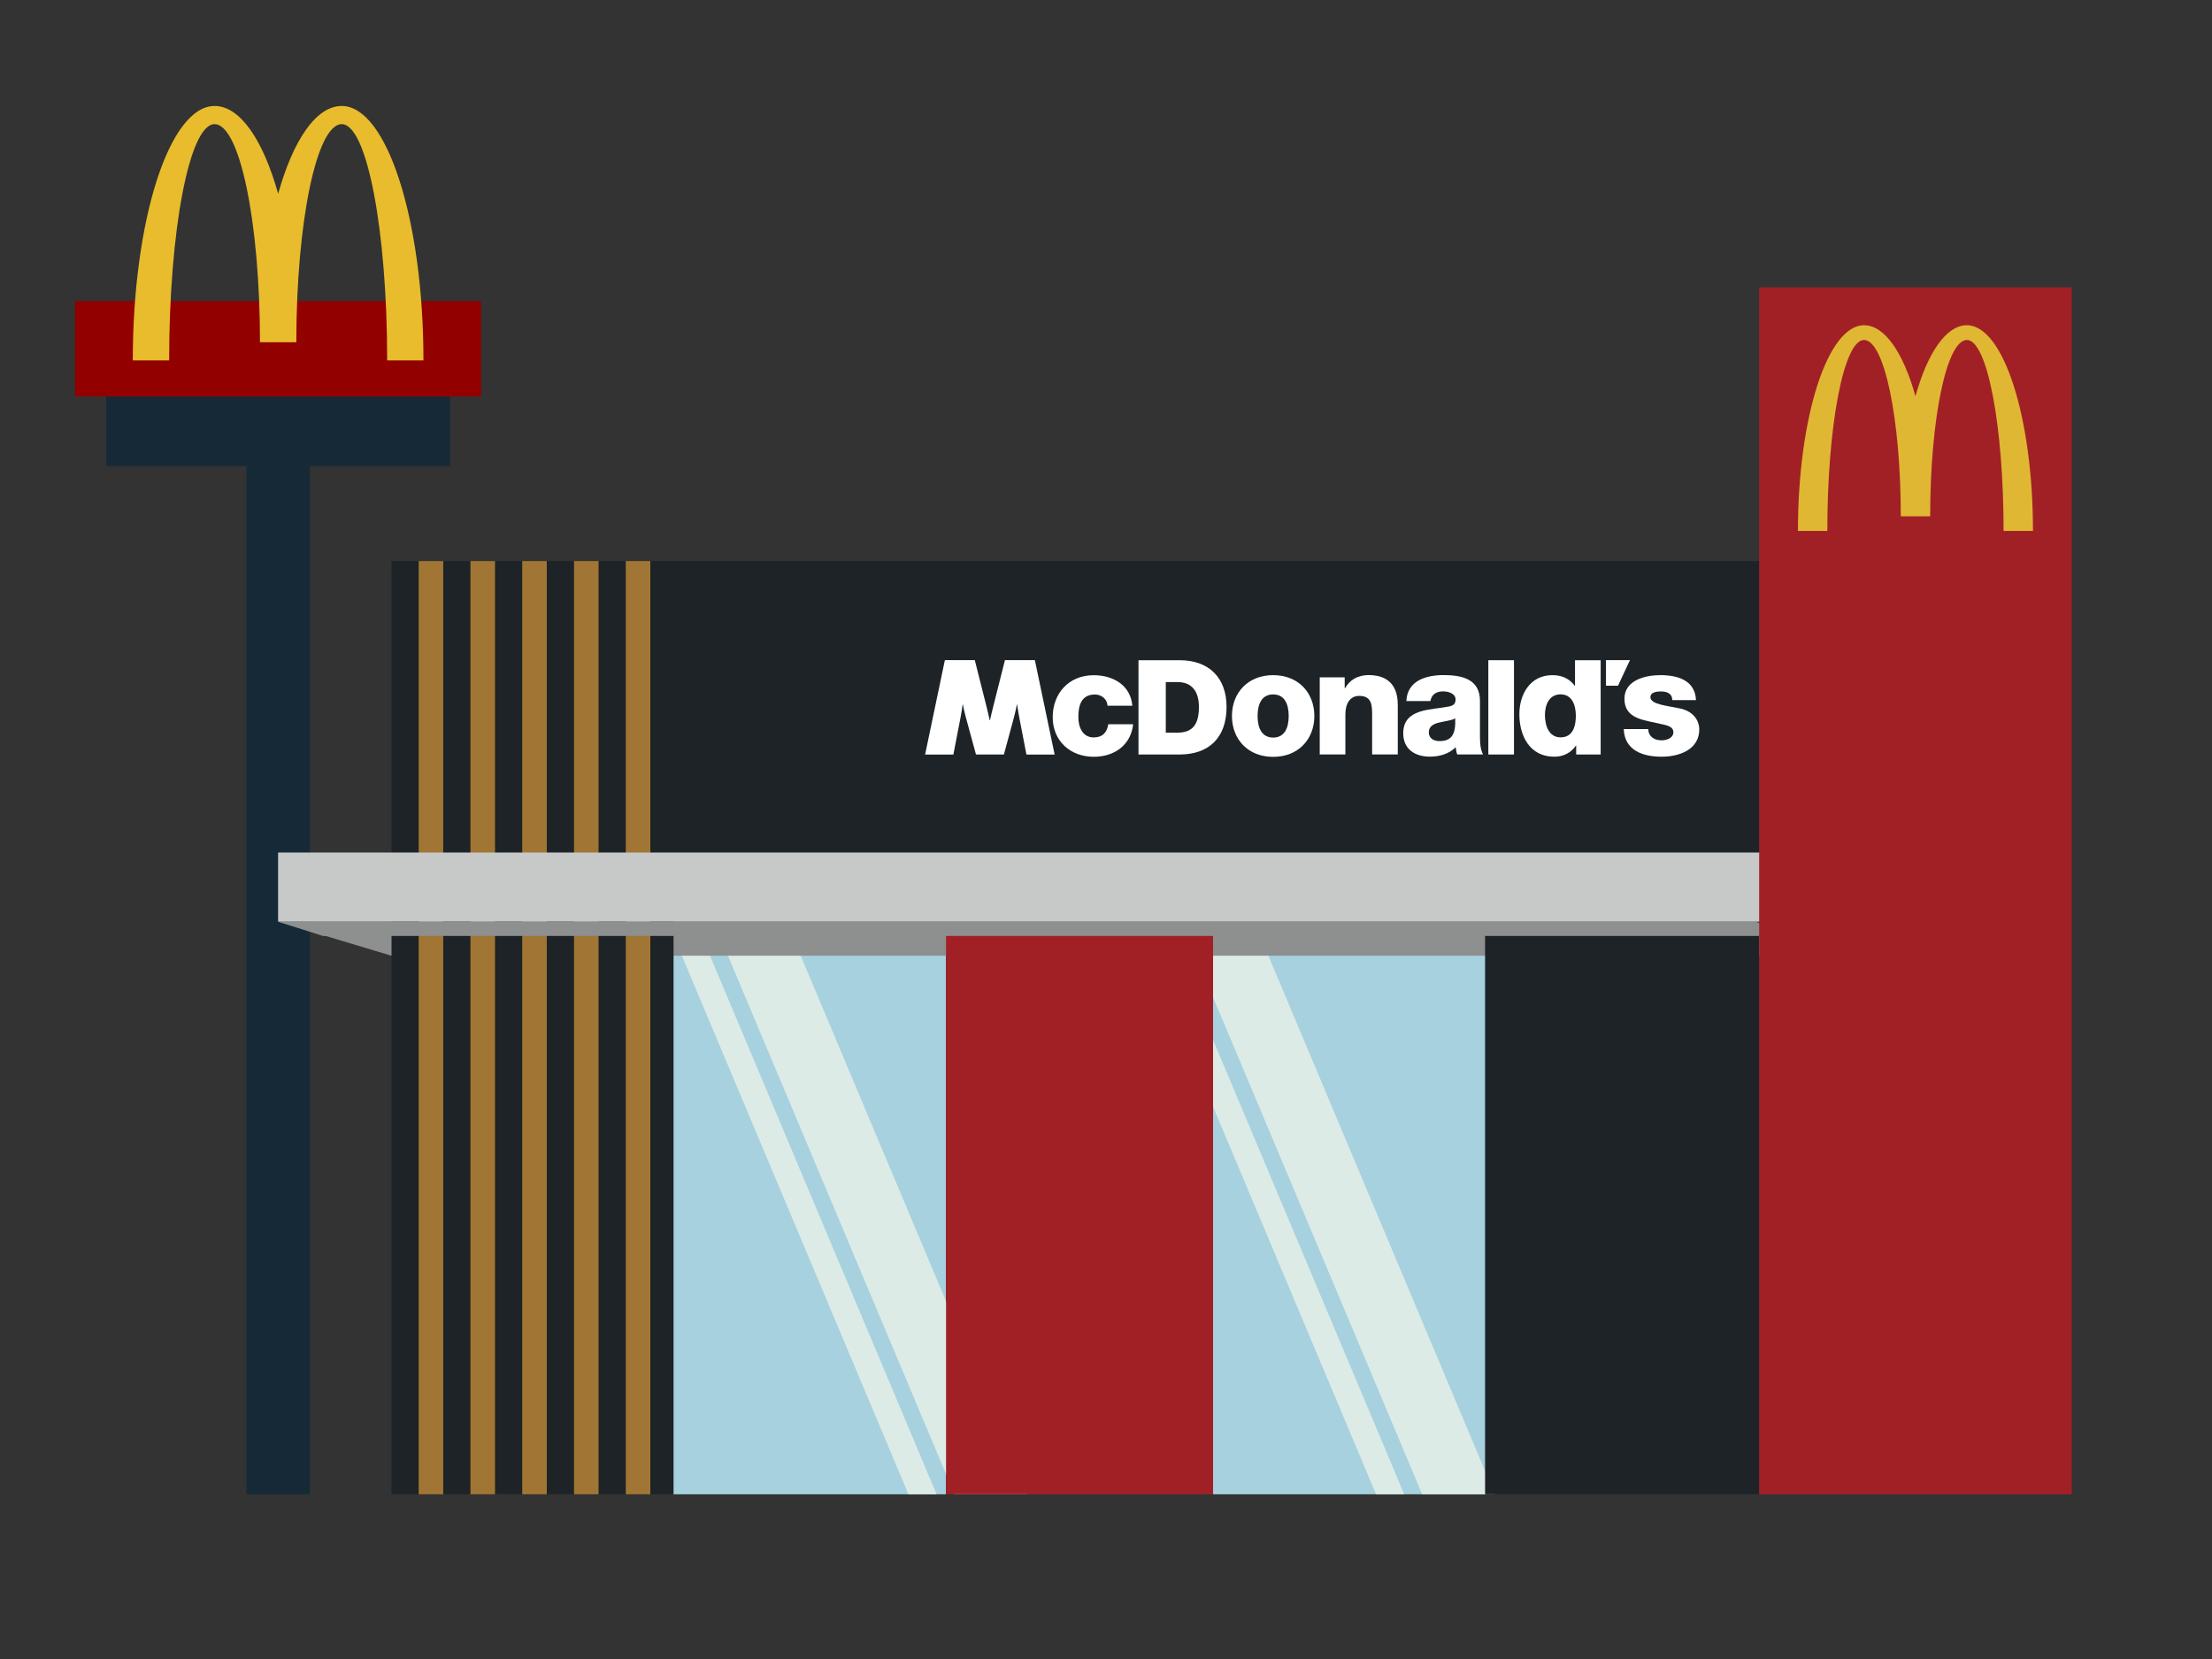 <?xml version="1.0" encoding="UTF-8"?><svg id="b" xmlns="http://www.w3.org/2000/svg" width="320" height="240" viewBox="0 0 320 240"><rect x="0" y="0" width="320" height="240" fill="#333333" stroke="none"/><defs><style>.cls-1{fill:none;}.cls-2{fill:#e8bc2c;}.cls-3{fill:#a17634;}.cls-4{fill:#162937;}.cls-5{fill:#8e8f8f;}.cls-6{fill:#a12026;}.cls-7{fill:#c7c8c8;}.cls-8{fill:#fff;}.cls-9{fill:#a7d1df;}.cls-10{fill:#1d2326;}.cls-11{fill:#920000;}.cls-12{fill:#e0b732;}.cls-13{fill:#ddebe6;}</style></defs><rect class="cls-4" x="15.36" y="53.61" width="49.75" height="13.8"/><rect class="cls-11" x="10.86" y="43.56" width="58.74" height="13.8"/><path class="cls-2" d="M49.44,15.33c-3.72,0-7.03,4.95-9.2,12.7-2.17-7.74-5.48-12.7-9.2-12.7-6.53,0-11.83,16.48-11.83,36.81h5.26c0-18.87,2.94-34.18,6.57-34.18s6.57,14.12,6.57,31.55h5.26c0-17.42,2.94-31.55,6.57-31.55s6.57,15.3,6.57,34.18h5.25c0-20.33-5.3-36.81-11.83-36.81"/><rect class="cls-4" x="35.65" y="67.41" width="9.17" height="148.77"/><rect class="cls-1" width="320" height="240"/><rect class="cls-9" x="175.49" y="133.86" width="39.52" height="82.31"/><rect class="cls-9" x="97.33" y="133.86" width="39.52" height="82.31"/><polygon class="cls-13" points="135.49 216.17 131.42 216.17 96.79 133.86 100.86 133.86 135.49 216.17"/><polygon class="cls-13" points="148.61 216.17 138.09 216.17 103.46 133.86 113.98 133.86 148.61 216.17"/><polygon class="cls-13" points="203.14 216.17 199.07 216.17 164.45 133.86 168.51 133.86 203.14 216.17"/><polygon class="cls-13" points="216.26 216.17 205.74 216.17 171.11 133.86 181.64 133.86 216.26 216.17"/><polygon class="cls-5" points="254 133.33 40.23 133.33 56.62 138.26 266.24 138.26 254 133.33"/><rect class="cls-10" x="56.64" y="81.17" width="40.8" height="135"/><rect class="cls-6" x="136.86" y="133.86" width="38.63" height="82.31"/><rect class="cls-10" x="214.84" y="133.86" width="39.65" height="82.31"/><rect class="cls-10" x="97.33" y="81.17" width="157.2" height="42.63"/><rect class="cls-3" x="68.06" y="81.17" width="3.55" height="135"/><rect class="cls-3" x="60.57" y="81.17" width="3.55" height="135"/><rect class="cls-3" x="75.55" y="81.17" width="3.55" height="135"/><rect class="cls-3" x="83.04" y="81.17" width="3.55" height="135"/><rect class="cls-3" x="90.53" y="81.17" width="3.55" height="135"/><rect class="cls-7" x="40.23" y="123.33" width="214.81" height="10"/><path class="cls-8" d="M160.21,102.08c-.02-.94-.87-1.61-1.81-1.61-2.07,0-2.4,1.74-2.4,3.29,0,1.44.63,2.92,2.21,2.92,1.29,0,1.94-.73,2.12-1.91h3.6c-.33,2.99-2.68,4.71-5.7,4.71-3.4,0-5.94-2.3-5.94-5.72s2.29-6.08,5.94-6.08c2.82,0,5.33,1.46,5.58,4.41h-3.6Z"/><path class="cls-8" d="M190.93,97.99h3.6v1.57h.05c.67-1.17,1.8-1.9,3.41-1.9,3.77,0,4.22,2.71,4.22,4.32v7.16h-3.71v-5.4c0-1.53.07-3.07-1.86-3.07-1.3,0-2.01,1.05-2.01,2.68v5.79h-3.71v-11.15Z"/><path class="cls-8" d="M208.25,107.21c1.77,0,2.36-.99,2.27-3.29-.52.32-1.48.39-2.29.6-.83.19-1.53.54-1.53,1.42s.72,1.27,1.55,1.27M203.45,101.43c.06-1.46.76-2.41,1.77-2.99,1-.56,2.31-.78,3.6-.78,2.68,0,5.28.58,5.28,3.74v4.88c0,.95,0,1.98.44,2.86h-3.73c-.13-.34-.17-.69-.22-1.05-.96.99-2.38,1.37-3.73,1.37-2.16,0-3.86-1.07-3.86-3.38,0-3.63,4.02-3.35,6.59-3.87.63-.13.98-.34.98-1.03,0-.84-1.02-1.16-1.79-1.16-1.03,0-1.68.45-1.85,1.4h-3.47Z"/><rect class="cls-8" x="215.31" y="95.51" width="3.71" height="13.64"/><path class="cls-8" d="M223.5,103.45c0,1.53.57,3.22,2.27,3.22,1.81,0,2.2-1.7,2.2-3.12,0-1.61-.59-3.1-2.2-3.1-1.7,0-2.27,1.57-2.27,2.99M231.56,109.15h-3.54v-1.29h-.04c-.72,1.05-1.81,1.61-3.12,1.61-3.56,0-5.06-3.01-5.06-6.15,0-2.9,1.57-5.65,4.78-5.65,1.4,0,2.47.52,3.23,1.53h.04v-3.69h3.71v13.64Z"/><polygon class="cls-8" points="234.07 99.2 232.33 99.2 232.33 95.5 235.8 95.5 234.07 99.2"/><path class="cls-8" d="M170.32,105.99h-1.67v-7.32h1.67c2.16,0,3.12,1.42,3.12,3.59,0,2.39-.78,3.73-3.12,3.73M170.65,95.51h-5.95v13.64h5.95c4.21,0,6.79-2.41,6.79-6.88,0-4.22-2.54-6.76-6.79-6.76"/><path class="cls-8" d="M145.23,109.15l1.48-5.47c.17-.64.33-1.39.4-1.76h.04c.04.29.15,1.11.29,1.81l1.05,5.43h4.08l-2.86-13.66h-4.33l-1.73,6.86c-.15.53-.33,1.39-.43,1.84h-.04.04-.04c-.11-.45-.29-1.31-.43-1.84l-1.73-6.86h-4.33l-2.86,13.66h4.09l1.05-5.43c.14-.7.25-1.52.29-1.81h.04c.06.38.23,1.12.4,1.76l1.49,5.47h4.06Z"/><path class="cls-8" d="M184.18,106.7c-1.6,0-2.25-1.33-2.25-3.12s.64-3.12,2.25-3.12,2.25,1.33,2.25,3.12-.64,3.12-2.25,3.12M184.18,97.67c-3.66,0-5.96,2.56-5.96,5.91s2.3,5.91,5.96,5.91,5.96-2.56,5.96-5.91-2.3-5.91-5.96-5.91"/><path class="cls-8" d="M238.45,105.47c0,.56.24.97.6,1.24.34.26.79.39,1.31.39.71,0,1.72-.3,1.72-1.18s-1.14-1.03-1.79-1.18c-2.3-.58-5.29-.64-5.29-3.65,0-2.69,3-3.42,5.2-3.42,2.45,0,5.02.71,5.15,3.61h-3.43c0-.47-.17-.77-.48-.97-.3-.19-.66-.28-1.11-.28-.6,0-1.57.06-1.57.84,0,1.05,2.55,1.24,4.23,1.61,2.26.45,2.84,2.08,2.84,3.01,0,2.99-2.94,3.98-5.46,3.98-2.65,0-5.36-.88-5.47-4h3.54Z"/><polygon class="cls-5" points="40.23 133.33 46.71 135.4 256.32 135.4 254 133.33 40.23 133.33"/><rect class="cls-6" x="254.49" y="41.57" width="45.22" height="174.61"/><path class="cls-12" d="M284.54,49.18c2.94,0,5.31,12.37,5.31,27.63h4.25c0-16.44-4.28-29.76-9.56-29.76-3,0-5.69,4-7.44,10.27-1.75-6.26-4.43-10.27-7.44-10.27-5.28,0-9.56,13.32-9.56,29.76h4.25c0-15.26,2.38-27.63,5.31-27.63s5.32,11.42,5.32,25.51h4.25c0-14.09,2.38-25.51,5.31-25.51"/></svg>